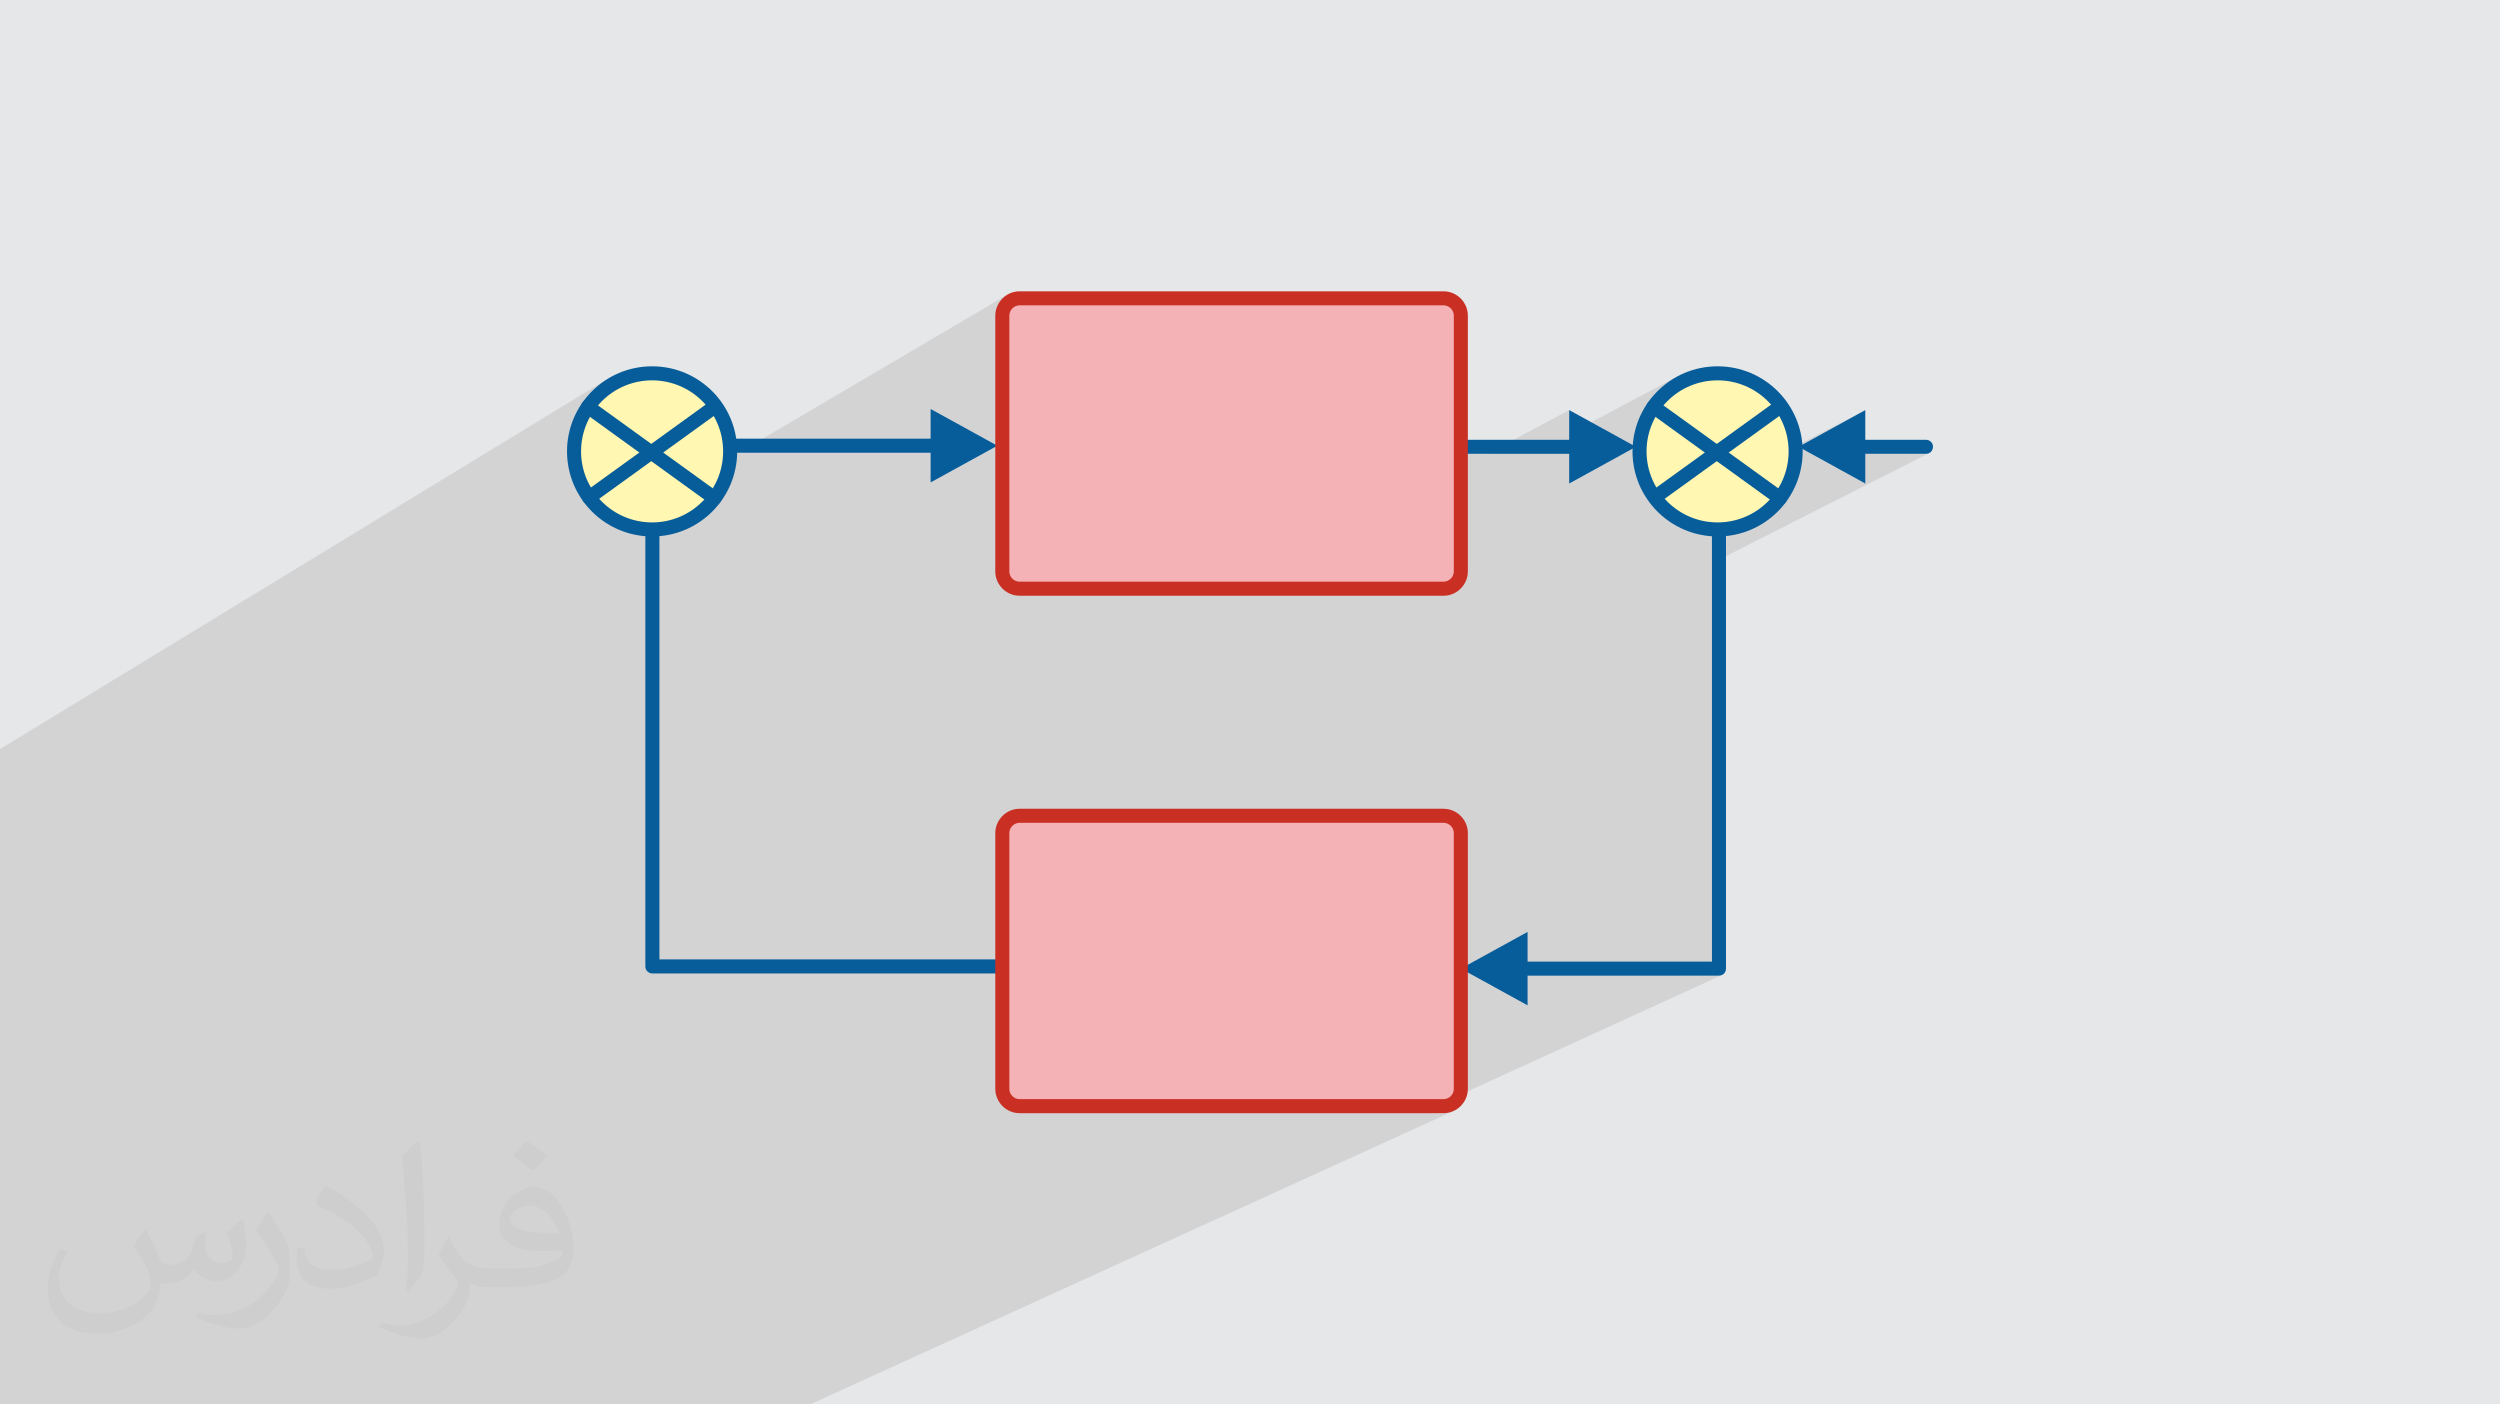 <?xml version="1.0" encoding="UTF-8"?>
<!DOCTYPE svg PUBLIC "-//W3C//DTD SVG 1.1//EN" "http://www.w3.org/Graphics/SVG/1.1/DTD/svg11.dtd">
<!-- Creator: CorelDRAW 2020 (64-Bit) -->
<svg xmlns="http://www.w3.org/2000/svg" xml:space="preserve" width="94.192mm" height="52.917mm" version="1.1" style="shape-rendering:geometricPrecision; text-rendering:geometricPrecision; image-rendering:optimizeQuality; fill-rule:evenodd; clip-rule:evenodd"
viewBox="0 0 9404.92 5283.66"
 xmlns:xlink="http://www.w3.org/1999/xlink"
 xmlns:xodm="http://www.corel.com/coreldraw/odm/2003">
 <defs>
  <style type="text/css">
   <![CDATA[
    .fil4 {fill:#FFF7B2}
    .fil5 {fill:#F5B2B6}
    .fil0 {fill:#E6E7E8}
    .fil6 {fill:#C92F23;fill-rule:nonzero}
    .fil3 {fill:#075D9A;fill-rule:nonzero}
    .fil2 {fill:#373435;fill-opacity:0.031}
    .fil1 {fill:#2B2A29;fill-opacity:0.102}
   ]]>
  </style>
 </defs>
 <g id="Layer_x0020_1">
  <polygon class="fil0" points="-0,0 9404.92,0 9404.92,5283.66 -0,5283.66 "/>
  <polygon class="fil1" points="7017.12,1542.71 6754.15,1678.4 6753.64,1668.07 6749.19,1638.92 6741.95,1610.78 6732.08,1583.8 6719.72,1558.13 6705.01,1533.93 6688.1,1511.32 6684.33,1507.17 6685.63,1506.42 6684.29,1507.12 6669.15,1490.46 6648.29,1471.51 6625.69,1454.61 6601.49,1439.9 6575.81,1427.54 6548.84,1417.66 6520.7,1410.42 6491.54,1405.98 6461.52,1404.46 6431.49,1405.98 6402.34,1410.42 6374.2,1417.66 6347.22,1427.54 6321.55,1439.9 6211.62,1498.24 6214.55,1494.51 6224.61,1482.89 6235.2,1471.78 6246.31,1461.19 6257.93,1451.12 6270.02,1441.63 6282.57,1432.7 6295.55,1424.38 6308.96,1416.68 5903.26,1632.35 5903.26,1542.7 5595.43,1707.25 5495.59,1707.25 5495.59,1187.48 5494.26,1174.38 5490.45,1162.17 5484.42,1151.1 5476.44,1141.43 5466.78,1133.45 5455.72,1127.42 5443.5,1123.61 5430.41,1122.28 3835.87,1122.28 3822.77,1123.61 3810.56,1127.42 3799.49,1133.45 3747.45,1164.03 3748.4,1160.35 3751.49,1151.97 3755.35,1143.97 3759.96,1136.42 3765.24,1129.37 3771.15,1122.86 3771.15,1122.75 3777.66,1116.84 3784.71,1111.56 3792.27,1106.95 2779.36,1703.13 2746.56,1703.13 2746.81,1698.1 2745.29,1668.07 2740.85,1638.92 2733.61,1610.78 2723.74,1583.8 2711.37,1558.13 2696.66,1533.93 2679.75,1511.32 2660.8,1490.46 2639.95,1471.51 2617.35,1454.61 2593.13,1439.9 2567.46,1427.54 2540.48,1417.66 2512.35,1410.42 2483.19,1405.98 2453.17,1404.46 2423.14,1405.98 2393.99,1410.42 2365.85,1417.66 2338.87,1427.54 2313.21,1439.9 2288.99,1454.61 2206.37,1504.85 2202.94,1505.76 2198.36,1507.97 2193.72,1510.79 2196.69,1506.6 2206.2,1494.51 2216.25,1482.89 2226.85,1471.78 2237.96,1461.19 2249.57,1451.13 2261.67,1441.63 2274.22,1432.71 2287.2,1424.38 -0,2818.01 -0,2827.78 -0,2845.1 -0,2846.72 -0,2862.37 -0,2874.68 -0,2882.93 -0,2983.77 -0,3013.07 -0,3106.87 -0,3112.53 -0,3116.56 -0,3116.6 -0,3121.31 -0,3126.26 -0,3160.97 -0,3179.02 -0,3191.49 -0,3217.05 -0,3229.6 -0,3243.57 -0,3339.03 -0,3341.97 -0,3342.06 -0,3365.74 -0,3384.53 -0,3392.24 -0,3393.5 -0,3402.98 -0,3411.47 -0,3433.98 -0,3441.52 -0,3451.12 -0,3469.16 -0,3470.32 -0,3472.69 -0,3496.95 -0,3567.4 -0,3665.45 -0,3711.83 -0,3809.87 -0,3814.2 -0,4221.83 -0,4247.24 -0,4274.98 -0,4276.48 -0,4288.72 -0,4291.05 -0,4299.46 -0,4345.3 -0,4565.02 -0,4608.42 -0,4611.52 -0,4698.08 -0,4772.21 -0,4783.42 -0,4788.54 -0,4800.29 -0,4813.54 -0,4825.65 -0,4829.19 -0,4831.33 -0,4861.12 -0,4912.69 -0,4912.85 -0,4921.78 -0,4925.27 -0,4946.06 -0,4947.55 -0,4949.42 -0,5021.13 -0,5023.47 -0,5023.51 -0,5025.15 -0,5030.52 -0,5034.74 -0,5049.46 -0,5056.55 -0,5063.58 -0,5064.57 -0,5072.11 -0,5074.06 -0,5078.79 -0,5082.24 -0,5083.97 -0,5084.01 -0,5099.07 -0,5102.63 -0,5119.33 -0,5131.63 -0,5144.11 -0,5146.07 -0,5197.56 -0,5283.66 125.62,5283.66 584.39,5283.66 590.13,5283.66 1301.18,5283.66 1349.55,5283.66 1411.64,5283.66 1411.94,5283.66 1448.16,5283.66 1448.47,5283.66 1458.49,5283.66 1559.26,5283.66 1993.15,5283.66 2029.08,5283.66 2301.79,5283.66 2515.34,5283.66 2815.89,5283.66 2922.17,5283.66 2924.4,5283.66 2924.5,5283.66 2929.82,5283.66 2941.36,5283.66 2941.49,5283.66 2946.76,5283.66 2988.16,5283.66 3028.49,5283.66 3046.65,5283.66 5465.99,4180.57 5457.59,4183.67 5448.82,4185.94 5439.74,4187.33 5430.41,4187.81 5386.64,4187.81 5455.72,4156.25 5466.78,4150.22 5476.44,4142.24 5484.42,4132.58 5490.45,4121.51 5491.09,4119.46 6478.87,3667.49 6475.01,3669.04 6470.96,3669.93 6466.83,3670.21 6466.57,3670.33 6325.34,3670.33 6440.29,3617.49 6440.29,2118.94 7255.82,1705.33 7245.5,1707.26 7017.12,1707.26 6911.84,1761.04 6766.02,1680.84 "/>
  <path class="fil2" d="M548.54 4627.69c17.95,27.21 29.6,53.36 40.96,82.43 8.45,16.91 12.93,48.09 52.57,48.09 11.61,0 28.28,-3.42 43.06,-11.61 16.63,-8.73 29.32,-21.94 35.94,-42l15.85 -53.36 38.57 -19.02 2.64 2.64c-5.27,20.09 -6.59,39.36 -6.59,54.43 0,44.63 38.57,61.56 69.22,61.56 17.95,0 34.09,-8.73 34.09,-25.11 0,-21.13 -8.98,-57.06 -20.62,-89.29 17.95,-17.95 35.94,-35.94 56.53,-50.47l3.17 1.6c8.98,38.04 14,75.56 14,100.66 0,24.57 -10.83,51.79 -19.81,69.49 -18.49,34.87 -51.25,62.62 -90.87,62.62 -30.1,0 -63.65,-15.07 -86.66,-43.06l-1.32 0c-21.66,26.96 -55.22,51.25 -108.86,51.25l-16.63 0c-2.64,35.41 -10.29,60.49 -21.94,82.95 -31.95,62.34 -126.81,106.47 -216.1,106.47 -124.17,0 -186.51,-71.59 -186.51,-166.96 0,-58.91 19.27,-113.6 48.88,-152.42l24.29 10.04c-18.49,35.41 -30.91,68.68 -30.91,101.45 0,89.29 72.66,131.83 156.4,131.83 77.68,0 173.83,-49.41 191.28,-106.72 -6.59,-62.62 -30.1,-91.93 -66.04,-148.99 10.83,-19.02 24.83,-38.04 42.28,-58.38l3.17 0 0 0 0 0 -0.02 -0.09zm1432.13 -336.04c26.15,16.39 51.79,35.66 76.87,57.85 -14,19.81 -31.45,37.79 -53.11,53.64 -25.11,-20.34 -50.19,-37.79 -75.84,-56.27 17.42,-19.55 34.62,-38.29 52.04,-55.22l0 0 0 0 0 0 0 0 0 0 0.03 0zm13.47 244.11c-42.28,0 -76.87,27.75 -76.87,48.34 0,44.13 84.53,57.85 185.72,57.31 -12.68,-51.79 -57.06,-105.68 -108.86,-105.68l0.01 0.03zm-94.86 236.19c54.96,0 103.04,-1.6 139.74,-10.83 40.96,-10.29 75.56,-30.91 75.56,-45.17 0,-3.7 0,-8.19 -1.32,-11.89 -22.98,2.11 -49.41,2.11 -72.38,2.11 -74.49,0 -131.55,-16.91 -154.02,-58.66 -5.55,-11.61 -9.51,-24.57 -9.51,-39.36 0,-40.43 17.42,-79.79 48.09,-107 25.61,-22.45 53.89,-36.44 82.67,-36.44 52.04,0 93.51,41.75 122.57,107.54 15.85,35.94 26.68,77.4 26.68,129.72 0,34.87 -9.51,64.19 -31.17,85.85 -40.43,39.11 -114.92,53.89 -229.04,53.89l-51.79 0 0 0 -13.47 0c-28.28,0 -48.62,-5.02 -64.72,-17.42l-2.64 0c0.79,6.59 1.32,12.93 1.32,19.02 0,25.61 -8.45,58.38 -25.61,84.53 -50.72,75.3 -105.68,108.04 -153.24,108.04 -48.09,0 -107,-18.49 -160.11,-42.54l9.51 -18.49c17.17,7.13 40.96,11.89 73.7,11.89 85.85,0 198.66,-82.43 212.66,-163 -3.17,-6.59 -8.98,-15.32 -17.17,-24.57 -25.11,-29.85 -40.96,-54.68 -55.75,-80.83 12.68,-25.11 24.29,-45.17 35.13,-63.4l4.49 -0.53c36.72,74.77 69.99,117.55 144.23,117.55l11.61 0 0 0 53.89 0 0 0 0 0 0 0 0 0 0 0 0.09 0.01zm-371.98 79c6.34,-34.34 6.87,-72.91 6.87,-108.86l0 -53.36c0,-99.6 -12.68,-244.36 -22.98,-338.68 17.95,-19.27 43.06,-42 62.87,-57.31l5.81 1.6c13.47,118.62 16.63,256 16.63,383.06 0,33.3 -1.32,65.79 -4.49,89.55 -1.85,30.1 -19.27,52.83 -56.53,87.7l-8.19 -3.7zm-382.8 -157.19c1.85,46.77 24.83,83.49 105.15,83.49 49.93,0 92.19,-12.93 138.96,-35.13 8.45,-3.7 12.93,-8.73 12.93,-12.93 0,-29.32 -22.45,-68.15 -60.23,-103.55 -36.72,-33.3 -85.34,-62.62 -130.76,-82.18 -15.6,-6.59 -20.62,-13.47 -20.62,-20.09 0,-13.47 17.95,-41.75 32.77,-62.09l5.02 -0.53c52.04,27.21 110.17,67.64 153.24,112.53 39.11,41.47 63.4,83.49 63.4,129.19 0,33.81 -10.29,65.51 -26.96,95.11 -57.06,28.79 -117.83,50.72 -178.06,50.72 -73.17,0 -123.1,-34.34 -123.1,-114.92 0,-8.73 0,-22.19 3.17,-39.64l25.11 0 0 0 0 0 0 0 0 0 0 0 -0.02 0zm-132.37 -132.9l45.45 73.45c16.63,27.21 32.23,56.81 32.23,103.55l0 59.7c0,48.34 -30.91,100.13 -80.83,151.38 -39.11,34.62 -73.7,49.41 -105.68,49.41 -47.55,0 -101.98,-14.79 -164.85,-41.75l7.13 -18.49c19.81,5.27 42.79,9.77 71.06,9.77 90.36,-0.53 182.8,-66.57 225.08,-147.15 5.02,-9.26 6.87,-17.95 6.87,-24.04 0,-9.26 -5.02,-19.55 -8.98,-28.79 -22.98,-43.31 -48.62,-82.95 -76.87,-119.68 14.79,-23.25 29.6,-45.7 45.7,-67.9l3.7 0.53 0 0 0 0 0 0 0 0 0 0 -0.02 0.01z"/>
  <g id="_2179622227824">
   <path class="fil3" d="M3830.07 3662.13c30.59,0 37,-44.4 5.8,-52.2 -1.99,-0.37 -3.64,-0.64 -5.8,-0.64l-1349.4 0 0 -1906.15 1020.29 0 0 111.7 251.1 -138.12 -251.1 -138.12 0 111.7 -1046.71 0 -0.12 0.12c-11.05,-0.07 -22.13,6.34 -25.66,20.5 -0.37,1.99 -0.64,3.64 -0.64,5.8l0 1958.99 0.12 0.12c-0.07,11.05 6.34,22.13 20.5,25.66 1.99,0.37 3.64,0.64 5.8,0.64l1375.82 0z"/>
   <path class="fil3" d="M6493.13 1631.54c0,-30.59 -44.4,-37 -52.2,-5.8 -0.37,1.99 -0.64,3.64 -0.64,5.8l0 1985.95 -693.6 0 0 -111.7 -251.1 138.12 251.1 138.12 0 -111.7 720.02 0 0.12 -0.12c11.05,0.07 22.13,-6.34 25.66,-20.5 0.37,-1.99 0.64,-3.64 0.64,-5.8l0 -2012.37z"/>
   <path class="fil3" d="M5398.7 1654.41c-30.59,0 -37,44.4 -5.8,52.2 1.99,0.37 3.64,0.64 5.8,0.64l504.57 0 0 111.7 251.1 -138.12 -251.1 -138.12 0 111.7 -504.57 0z"/>
   <path class="fil3" d="M7245.5 1707.26c30.59,0 37,-44.4 5.8,-52.2 -1.99,-0.37 -3.64,-0.64 -5.8,-0.64l-228.38 0 0 -111.7 -251.1 138.12 251.1 138.12 0 -111.7 228.38 0z"/>
   <circle class="fil4" cx="2453.17" cy="1698.1" r="293.64"/>
   <path class="fil3" d="M2453.17 1378.04c88.38,0 168.41,35.84 226.32,93.74 57.91,57.91 93.75,137.94 93.75,226.32 0,88.38 -35.84,168.41 -93.75,226.32 -57.91,57.9 -137.94,93.74 -226.32,93.74 -88.38,0 -168.41,-35.84 -226.32,-93.74 -57.9,-57.91 -93.74,-137.94 -93.74,-226.32 0,-88.38 35.84,-168.41 93.74,-226.32 57.91,-57.9 137.94,-93.74 226.32,-93.74zm188.95 131.1c-48.35,-48.34 -115.17,-78.26 -188.95,-78.26 -73.79,0 -140.61,29.92 -188.95,78.26 -48.34,48.35 -78.26,115.17 -78.26,188.95 0,73.79 29.92,140.61 78.26,188.95 48.35,48.34 115.17,78.26 188.95,78.26 73.79,0 140.61,-29.92 188.95,-78.26 48.35,-48.35 78.27,-115.17 78.27,-188.95 0,-73.79 -29.92,-140.61 -78.27,-188.95z"/>
   <path class="fil3" d="M2196.68 1551.82c-11.79,-8.49 -14.48,-24.95 -5.99,-36.74 8.49,-11.79 24.95,-14.48 36.74,-5.99l475.98 343.91c11.79,8.49 14.48,24.95 5.99,36.74 -8.49,11.79 -24.95,14.48 -36.74,5.99l-475.98 -343.91z"/>
   <path class="fil3" d="M2672.66 1509.09c11.79,-8.49 28.26,-5.8 36.74,5.99 8.49,11.79 5.8,28.26 -5.99,36.74l-471.92 340.96c-11.79,8.49 -28.26,5.8 -36.74,-5.99 -8.49,-11.79 -5.8,-28.26 5.99,-36.74l471.92 -340.96z"/>
   <circle class="fil4" cx="6461.52" cy="1698.1" r="293.64"/>
   <path class="fil3" d="M6461.52 1378.04c88.38,0 168.41,35.83 226.32,93.74 57.91,57.91 93.74,137.94 93.74,226.32 0,88.38 -35.83,168.41 -93.74,226.32 -57.91,57.9 -137.94,93.74 -226.32,93.74 -88.38,0 -168.41,-35.84 -226.32,-93.74 -57.9,-57.91 -93.74,-137.94 -93.74,-226.32 0,-88.38 35.84,-168.41 93.74,-226.32 57.91,-57.91 137.94,-93.74 226.32,-93.74zm188.95 131.1c-48.35,-48.35 -115.17,-78.26 -188.95,-78.26 -73.79,0 -140.61,29.91 -188.95,78.26 -48.34,48.35 -78.26,115.17 -78.26,188.95 0,73.79 29.92,140.61 78.26,188.95 48.35,48.34 115.17,78.26 188.95,78.26 73.79,0 140.61,-29.92 188.95,-78.26 48.35,-48.35 78.26,-115.17 78.26,-188.95 0,-73.79 -29.91,-140.61 -78.26,-188.95z"/>
   <path class="fil3" d="M6205.03 1551.82c-11.79,-8.49 -14.48,-24.95 -5.99,-36.74 8.49,-11.79 24.95,-14.48 36.74,-5.99l475.99 343.91c11.79,8.49 14.48,24.95 5.99,36.74 -8.49,11.79 -24.95,14.48 -36.74,5.99l-475.99 -343.91z"/>
   <path class="fil3" d="M6681.02 1509.09c11.79,-8.49 28.26,-5.8 36.74,5.99 8.49,11.79 5.8,28.26 -5.99,36.74l-450.28 325.34c-11.79,8.49 -28.26,5.8 -36.74,-5.99 -8.49,-11.79 -5.8,-28.26 5.99,-36.74l450.28 -325.34z"/>
   <rect class="fil5" x="3770.68" y="3068.96" width="1724.91" height="1092.43" rx="65.19" ry="65.19"/>
   <path class="fil6" d="M3835.87 3042.54l1594.54 0c25.21,0 48.14,10.31 64.71,26.89l1.64 1.79c15.63,16.49 25.25,38.68 25.25,62.93l0 962.04c0,25.11 -10.32,48.03 -26.95,64.66 -16.51,16.63 -39.44,26.95 -64.65,26.95l-1594.54 0c-25.1,0 -47.98,-10.3 -64.61,-26.89l-0.11 -0.11c-16.61,-16.69 -26.89,-39.54 -26.89,-64.61l0 -962.04c0,-25.11 10.32,-48.03 26.95,-64.66 16.51,-16.63 39.44,-26.95 64.66,-26.95zm1594.54 52.84l-1594.54 0c-10.63,0 -20.33,4.38 -27.36,11.41l-0.11 0c-6.97,6.96 -11.3,16.66 -11.3,27.36l0 962.04c0,10.7 4.33,20.39 11.3,27.36l0.11 0.11c6.97,6.97 16.65,11.3 27.36,11.3l1594.54 0c10.62,0 20.32,-4.38 27.35,-11.41l0.11 0c6.97,-6.97 11.3,-16.66 11.3,-27.36l0 -962.04c0,-10.14 -3.9,-19.41 -10.25,-26.27l-1.16 -1.09c-7.03,-7.03 -16.72,-11.41 -27.35,-11.41z"/>
   <rect class="fil5" x="3770.68" y="1122.29" width="1724.91" height="1092.43" rx="65.19" ry="65.19"/>
   <path class="fil6" d="M3835.87 1095.86l1594.54 0c25.21,0 48.14,10.31 64.71,26.89l1.61 1.76c15.64,16.45 25.28,38.65 25.28,62.97l0 962.04c0,25.11 -10.32,48.03 -26.95,64.66 -16.51,16.63 -39.44,26.95 -64.65,26.95l-1594.54 0c-25.22,0 -48.15,-10.31 -64.72,-26.89l-1.64 -1.79c-15.63,-16.49 -25.25,-38.68 -25.25,-62.93l0 -962.04c0,-25.15 10.31,-48.03 26.89,-64.62l0 -0.11c16.57,-16.57 39.51,-26.89 64.72,-26.89zm1594.54 52.84l-1594.54 0c-10.62,0 -20.33,4.38 -27.36,11.41 -7.05,6.98 -11.41,16.69 -11.41,27.37l0 962.04c0,10.14 3.9,19.41 10.25,26.27l1.16 1.09c7.03,7.03 16.72,11.41 27.36,11.41l1594.54 0c10.62,0 20.32,-4.38 27.35,-11.41l0.11 0c6.97,-6.96 11.3,-16.66 11.3,-27.36l0 -962.04c0,-10.13 -3.93,-19.4 -10.31,-26.33l-1.1 -1.04c-7.03,-7.03 -16.72,-11.41 -27.35,-11.41z"/>
  </g>
 </g>
</svg>
